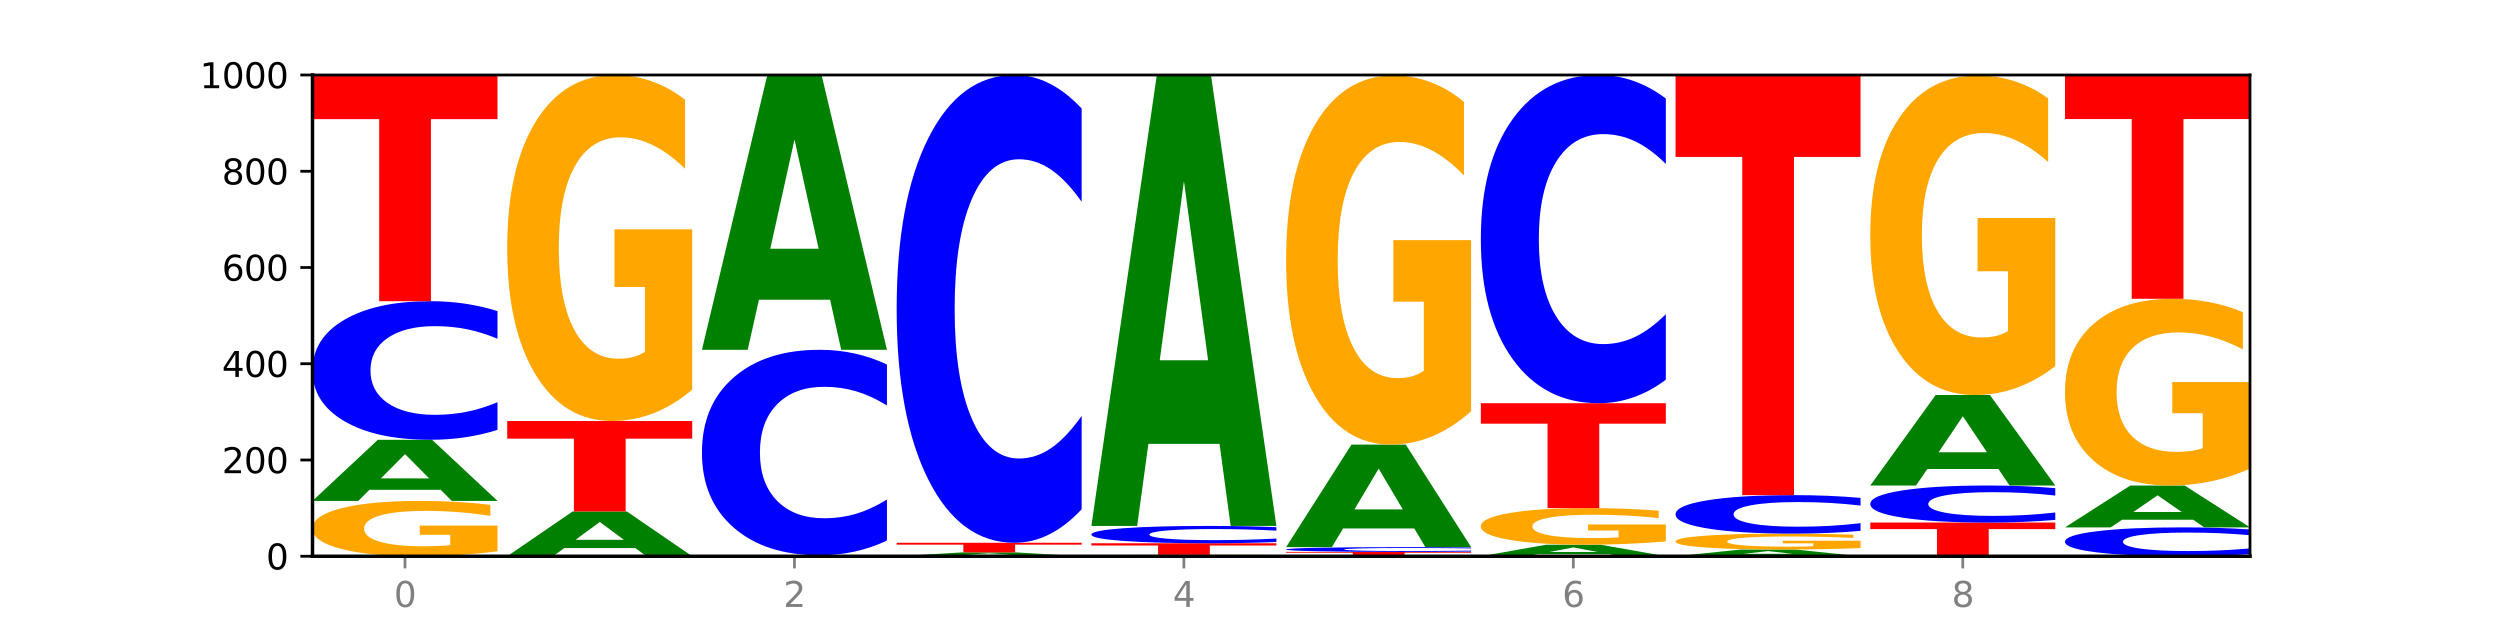 <?xml version="1.0" encoding="utf-8" standalone="no"?>
<!DOCTYPE svg PUBLIC "-//W3C//DTD SVG 1.1//EN"
  "http://www.w3.org/Graphics/SVG/1.1/DTD/svg11.dtd">
<svg xmlns:xlink="http://www.w3.org/1999/xlink" width="720pt" height="180pt" viewBox="0 0 720 180" xmlns="http://www.w3.org/2000/svg" version="1.1">
 <defs>
  <style type="text/css">*{stroke-linejoin: round; stroke-linecap: butt}</style>
 </defs>
 <g id="figure_1">
  <g id="patch_1">
   <path d="M 0 180 
L 720 180 
L 720 0 
L 0 0 
z
" style="fill: #ffffff"/>
  </g>
  <g id="axes_1">
   <g id="patch_2">
    <path d="M 90 160.2 
L 648 160.2 
L 648 21.6 
L 90 21.6 
z
" style="fill: #ffffff"/>
   </g>
   <g id="line2d_1">
    <path d="M 90 160.2 
L 648 160.2 
" clip-path="url(#p8cc5c492ea)" style="fill: none; stroke: #000000; stroke-width: 0.5; stroke-linecap: square"/>
   </g>
   <g id="patch_3">
    <path d="M 143.276 158.758 
Q 137.903 159.479 132.124 159.841 
Q 126.345 160.2 120.184 160.2 
Q 106.262 160.2 98.131 158.053 
Q 90 155.907 90 152.235 
Q 90 148.521 98.274 146.391 
Q 106.561 144.261 120.972 144.261 
Q 126.525 144.261 131.611 144.551 
Q 136.709 144.837 141.223 145.403 
L 141.223 148.581 
Q 136.566 147.853 131.957 147.494 
Q 127.348 147.132 122.716 147.132 
Q 114.143 147.132 109.498 148.456 
Q 104.853 149.776 104.853 152.235 
Q 104.853 154.672 109.331 156.002 
Q 113.808 157.329 122.047 157.329 
Q 124.292 157.329 126.214 157.253 
Q 128.136 157.174 129.665 157.01 
L 129.665 154.027 
L 120.889 154.027 
L 120.889 151.37 
L 143.276 151.37 
L 143.276 158.758 
z
" clip-path="url(#p8cc5c492ea)" style="fill: #ffa600"/>
   </g>
   <g id="patch_4">
    <path d="M 126.905 141.054 
L 106.415 141.054 
L 103.18 144.261 
L 90 144.261 
L 108.823 126.659 
L 124.454 126.659 
L 143.276 144.261 
L 130.107 144.261 
L 126.905 141.054 
z
M 109.683 137.787 
L 123.604 137.787 
L 116.655 130.786 
L 109.683 137.787 
z
" clip-path="url(#p8cc5c492ea)" style="fill: #008000"/>
   </g>
   <g id="patch_5">
    <path d="M 143.276 123.798 
Q 138.82 125.216 134.001 125.933 
Q 129.182 126.659 123.934 126.659 
Q 108.282 126.659 99.141 121.283 
Q 90 115.907 90 106.713 
Q 90 97.486 99.141 92.118 
Q 108.282 86.742 123.934 86.742 
Q 129.182 86.742 134.001 87.468 
Q 138.82 88.185 143.276 89.603 
L 143.276 97.56 
Q 138.78 95.68 134.417 94.806 
Q 130.055 93.932 125.236 93.932 
Q 116.591 93.932 111.638 97.338 
Q 106.698 100.735 106.698 106.713 
Q 106.698 112.666 111.638 116.071 
Q 116.591 119.469 125.236 119.469 
Q 130.055 119.469 134.417 118.595 
Q 138.78 117.712 143.276 115.832 
L 143.276 123.798 
z
" clip-path="url(#p8cc5c492ea)" style="fill: #0000ff"/>
   </g>
   <g id="patch_6">
    <path d="M 90 21.6 
L 143.276 21.6 
L 143.276 34.305 
L 124.109 34.305 
L 124.109 86.742 
L 109.204 86.742 
L 109.204 34.305 
L 90 34.305 
L 90 21.6 
z
" clip-path="url(#p8cc5c492ea)" style="fill: #ff0000"/>
   </g>
   <g id="patch_7">
    <path d="M 182.985 157.852 
L 162.496 157.852 
L 159.261 160.2 
L 146.08 160.2 
L 164.903 147.31 
L 180.534 147.31 
L 199.357 160.2 
L 186.187 160.2 
L 182.985 157.852 
z
M 165.764 155.46 
L 179.684 155.46 
L 172.735 150.332 
L 165.764 155.46 
z
" clip-path="url(#p8cc5c492ea)" style="fill: #008000"/>
   </g>
   <g id="patch_8">
    <path d="M 146.08 121.253 
L 199.357 121.253 
L 199.357 126.335 
L 180.19 126.335 
L 180.19 147.31 
L 165.285 147.31 
L 165.285 126.335 
L 146.08 126.335 
L 146.08 121.253 
z
" clip-path="url(#p8cc5c492ea)" style="fill: #ff0000"/>
   </g>
   <g id="patch_9">
    <path d="M 199.357 112.237 
Q 193.984 116.745 188.205 119.01 
Q 182.426 121.253 176.265 121.253 
Q 162.343 121.253 154.212 107.832 
Q 146.08 94.41 146.08 71.458 
Q 146.08 48.237 154.355 34.919 
Q 162.641 21.6 177.053 21.6 
Q 182.605 21.6 187.691 23.412 
Q 192.79 25.202 197.303 28.743 
L 197.303 48.608 
Q 192.646 44.059 188.038 41.815 
Q 183.429 39.55 178.796 39.55 
Q 170.223 39.55 165.578 47.826 
Q 160.934 56.08 160.934 71.458 
Q 160.934 86.691 165.411 95.007 
Q 169.889 103.303 178.127 103.303 
Q 180.372 103.303 182.294 102.83 
Q 184.217 102.336 185.745 101.306 
L 185.745 82.656 
L 176.969 82.656 
L 176.969 66.044 
L 199.357 66.044 
L 199.357 112.237 
z
" clip-path="url(#p8cc5c492ea)" style="fill: #ffa600"/>
   </g>
   <g id="patch_10">
    <path d="M 255.437 160.175 
Q 250.064 160.187 244.285 160.194 
Q 238.506 160.2 232.345 160.2 
Q 218.423 160.2 210.292 160.163 
Q 202.161 160.125 202.161 160.061 
Q 202.161 159.997 210.435 159.96 
Q 218.722 159.923 233.133 159.923 
Q 238.685 159.923 243.772 159.928 
Q 248.87 159.933 253.384 159.943 
L 253.384 159.998 
Q 248.727 159.985 244.118 159.979 
Q 239.509 159.973 234.876 159.973 
Q 226.304 159.973 221.659 159.996 
Q 217.014 160.019 217.014 160.061 
Q 217.014 160.104 221.492 160.127 
Q 225.969 160.15 234.208 160.15 
Q 236.453 160.15 238.375 160.149 
Q 240.297 160.147 241.826 160.145 
L 241.826 160.093 
L 233.05 160.093 
L 233.05 160.046 
L 255.437 160.046 
L 255.437 160.175 
z
" clip-path="url(#p8cc5c492ea)" style="fill: #ffa600"/>
   </g>
   <g id="patch_11">
    <path d="M 255.437 155.681 
Q 250.981 157.783 246.162 158.847 
Q 241.343 159.923 236.094 159.923 
Q 220.443 159.923 211.302 151.952 
Q 202.161 143.981 202.161 130.35 
Q 202.161 116.67 211.302 108.711 
Q 220.443 100.741 236.094 100.741 
Q 241.343 100.741 246.162 101.816 
Q 250.981 102.88 255.437 104.983 
L 255.437 116.78 
Q 250.94 113.993 246.578 112.697 
Q 242.215 111.401 237.397 111.401 
Q 228.752 111.401 223.799 116.45 
Q 218.859 121.487 218.859 130.35 
Q 218.859 139.177 223.799 144.226 
Q 228.752 149.262 237.397 149.262 
Q 242.215 149.262 246.578 147.967 
Q 250.94 146.658 255.437 143.871 
L 255.437 155.681 
z
" clip-path="url(#p8cc5c492ea)" style="fill: #0000ff"/>
   </g>
   <g id="patch_12">
    <path d="M 239.065 86.324 
L 218.576 86.324 
L 215.341 100.741 
L 202.161 100.741 
L 220.983 21.6 
L 236.615 21.6 
L 255.437 100.741 
L 242.268 100.741 
L 239.065 86.324 
z
M 221.844 71.635 
L 235.765 71.635 
L 228.815 40.155 
L 221.844 71.635 
z
" clip-path="url(#p8cc5c492ea)" style="fill: #008000"/>
   </g>
   <g id="patch_13">
    <path d="M 295.146 159.998 
L 274.657 159.998 
L 271.421 160.2 
L 258.241 160.2 
L 277.064 159.091 
L 292.695 159.091 
L 311.518 160.2 
L 298.348 160.2 
L 295.146 159.998 
z
M 277.924 159.792 
L 291.845 159.792 
L 284.896 159.351 
L 277.924 159.792 
z
" clip-path="url(#p8cc5c492ea)" style="fill: #008000"/>
   </g>
   <g id="patch_14">
    <path d="M 258.241 156.319 
L 311.518 156.319 
L 311.518 156.86 
L 292.35 156.86 
L 292.35 159.091 
L 277.445 159.091 
L 277.445 156.86 
L 258.241 156.86 
L 258.241 156.319 
z
" clip-path="url(#p8cc5c492ea)" style="fill: #ff0000"/>
   </g>
   <g id="patch_15">
    <path d="M 311.518 146.663 
Q 307.061 151.449 302.242 153.87 
Q 297.423 156.319 292.175 156.319 
Q 276.524 156.319 267.382 138.175 
Q 258.241 120.03 258.241 89.001 
Q 258.241 57.861 267.382 39.744 
Q 276.524 21.6 292.175 21.6 
Q 297.423 21.6 302.242 24.049 
Q 307.061 26.47 311.518 31.257 
L 311.518 58.111 
Q 307.021 51.766 302.658 48.817 
Q 298.296 45.867 293.477 45.867 
Q 284.832 45.867 279.879 57.36 
Q 274.94 68.825 274.94 89.001 
Q 274.94 109.094 279.879 120.587 
Q 284.832 132.052 293.477 132.052 
Q 298.296 132.052 302.658 129.103 
Q 307.021 126.125 311.518 119.78 
L 311.518 146.663 
z
" clip-path="url(#p8cc5c492ea)" style="fill: #0000ff"/>
   </g>
   <g id="patch_16">
    <path d="M 367.598 160.162 
Q 362.225 160.181 356.446 160.191 
Q 350.667 160.2 344.506 160.2 
Q 330.584 160.2 322.453 160.144 
Q 314.322 160.088 314.322 159.992 
Q 314.322 159.895 322.596 159.84 
Q 330.882 159.784 345.294 159.784 
Q 350.846 159.784 355.933 159.792 
Q 361.031 159.799 365.544 159.814 
L 365.544 159.897 
Q 360.888 159.878 356.279 159.869 
Q 351.67 159.859 347.037 159.859 
Q 338.464 159.859 333.82 159.894 
Q 329.175 159.928 329.175 159.992 
Q 329.175 160.056 333.653 160.09 
Q 338.13 160.125 346.369 160.125 
Q 348.613 160.125 350.536 160.123 
Q 352.458 160.121 353.986 160.117 
L 353.986 160.039 
L 345.21 160.039 
L 345.21 159.97 
L 367.598 159.97 
L 367.598 160.162 
z
" clip-path="url(#p8cc5c492ea)" style="fill: #ffa600"/>
   </g>
   <g id="patch_17">
    <path d="M 314.322 156.458 
L 367.598 156.458 
L 367.598 157.107 
L 348.431 157.107 
L 348.431 159.784 
L 333.526 159.784 
L 333.526 157.107 
L 314.322 157.107 
L 314.322 156.458 
z
" clip-path="url(#p8cc5c492ea)" style="fill: #ff0000"/>
   </g>
   <g id="patch_18">
    <path d="M 367.598 156.1 
Q 363.142 156.277 358.323 156.367 
Q 353.504 156.458 348.255 156.458 
Q 332.604 156.458 323.463 155.786 
Q 314.322 155.114 314.322 153.965 
Q 314.322 152.811 323.463 152.14 
Q 332.604 151.468 348.255 151.468 
Q 353.504 151.468 358.323 151.559 
Q 363.142 151.649 367.598 151.826 
L 367.598 152.82 
Q 363.101 152.585 358.739 152.476 
Q 354.376 152.367 349.557 152.367 
Q 340.913 152.367 335.96 152.793 
Q 331.02 153.217 331.02 153.965 
Q 331.02 154.709 335.96 155.134 
Q 340.913 155.559 349.557 155.559 
Q 354.376 155.559 358.739 155.45 
Q 363.101 155.339 367.598 155.104 
L 367.598 156.1 
z
" clip-path="url(#p8cc5c492ea)" style="fill: #0000ff"/>
   </g>
   <g id="patch_19">
    <path d="M 351.226 127.836 
L 330.737 127.836 
L 327.502 151.468 
L 314.322 151.468 
L 333.144 21.739 
L 348.775 21.739 
L 367.598 151.468 
L 354.429 151.468 
L 351.226 127.836 
z
M 334.005 103.758 
L 347.926 103.758 
L 340.976 52.155 
L 334.005 103.758 
z
" clip-path="url(#p8cc5c492ea)" style="fill: #008000"/>
   </g>
   <g id="patch_20">
    <path d="M 370.402 158.953 
L 423.678 158.953 
L 423.678 159.196 
L 404.511 159.196 
L 404.511 160.2 
L 389.606 160.2 
L 389.606 159.196 
L 370.402 159.196 
L 370.402 158.953 
z
" clip-path="url(#p8cc5c492ea)" style="fill: #ff0000"/>
   </g>
   <g id="patch_21">
    <path d="M 423.678 158.853 
Q 419.222 158.902 414.403 158.927 
Q 409.584 158.953 404.336 158.953 
Q 388.684 158.953 379.543 158.766 
Q 370.402 158.579 370.402 158.26 
Q 370.402 157.94 379.543 157.753 
Q 388.684 157.567 404.336 157.567 
Q 409.584 157.567 414.403 157.592 
Q 419.222 157.617 423.678 157.666 
L 423.678 157.942 
Q 419.182 157.877 414.819 157.847 
Q 410.457 157.816 405.638 157.816 
Q 396.993 157.816 392.04 157.935 
Q 387.1 158.052 387.1 158.26 
Q 387.1 158.467 392.04 158.585 
Q 396.993 158.703 405.638 158.703 
Q 410.457 158.703 414.819 158.673 
Q 419.182 158.642 423.678 158.577 
L 423.678 158.853 
z
" clip-path="url(#p8cc5c492ea)" style="fill: #0000ff"/>
   </g>
   <g id="patch_22">
    <path d="M 407.307 152.189 
L 386.817 152.189 
L 383.582 157.567 
L 370.402 157.567 
L 389.225 128.045 
L 404.856 128.045 
L 423.678 157.567 
L 410.509 157.567 
L 407.307 152.189 
z
M 390.085 146.709 
L 404.006 146.709 
L 397.057 134.967 
L 390.085 146.709 
z
" clip-path="url(#p8cc5c492ea)" style="fill: #008000"/>
   </g>
   <g id="patch_23">
    <path d="M 423.678 118.427 
Q 418.305 123.236 412.526 125.651 
Q 406.747 128.045 400.586 128.045 
Q 386.664 128.045 378.533 113.727 
Q 370.402 99.41 370.402 74.925 
Q 370.402 50.154 378.676 35.946 
Q 386.963 21.739 401.374 21.739 
Q 406.927 21.739 412.013 23.671 
Q 417.111 25.582 421.625 29.359 
L 421.625 50.55 
Q 416.968 45.696 412.359 43.303 
Q 407.75 40.887 403.118 40.887 
Q 394.545 40.887 389.9 49.715 
Q 385.255 58.521 385.255 74.925 
Q 385.255 91.175 389.733 100.046 
Q 394.21 108.896 402.449 108.896 
Q 404.694 108.896 406.616 108.391 
Q 408.538 107.864 410.067 106.766 
L 410.067 86.871 
L 401.291 86.871 
L 401.291 69.149 
L 423.678 69.149 
L 423.678 118.427 
z
" clip-path="url(#p8cc5c492ea)" style="fill: #ffa600"/>
   </g>
   <g id="patch_24">
    <path d="M 463.387 159.594 
L 442.898 159.594 
L 439.663 160.2 
L 426.482 160.2 
L 445.305 156.874 
L 460.936 156.874 
L 479.759 160.2 
L 466.589 160.2 
L 463.387 159.594 
z
M 446.166 158.977 
L 460.087 158.977 
L 453.137 157.654 
L 446.166 158.977 
z
" clip-path="url(#p8cc5c492ea)" style="fill: #008000"/>
   </g>
   <g id="patch_25">
    <path d="M 479.759 155.921 
Q 474.386 156.397 468.607 156.636 
Q 462.828 156.874 456.667 156.874 
Q 442.745 156.874 434.614 155.455 
Q 426.482 154.036 426.482 151.61 
Q 426.482 149.156 434.757 147.748 
Q 443.043 146.34 457.455 146.34 
Q 463.007 146.34 468.093 146.531 
Q 473.192 146.721 477.705 147.095 
L 477.705 149.195 
Q 473.049 148.714 468.44 148.477 
Q 463.831 148.237 459.198 148.237 
Q 450.625 148.237 445.98 149.112 
Q 441.336 149.985 441.336 151.61 
Q 441.336 153.22 445.813 154.099 
Q 450.291 154.976 458.529 154.976 
Q 460.774 154.976 462.697 154.926 
Q 464.619 154.874 466.147 154.765 
L 466.147 152.794 
L 457.371 152.794 
L 457.371 151.038 
L 479.759 151.038 
L 479.759 155.921 
z
" clip-path="url(#p8cc5c492ea)" style="fill: #ffa600"/>
   </g>
   <g id="patch_26">
    <path d="M 426.482 116.125 
L 479.759 116.125 
L 479.759 122.018 
L 460.592 122.018 
L 460.592 146.34 
L 445.687 146.34 
L 445.687 122.018 
L 426.482 122.018 
L 426.482 116.125 
z
" clip-path="url(#p8cc5c492ea)" style="fill: #ff0000"/>
   </g>
   <g id="patch_27">
    <path d="M 479.759 109.35 
Q 475.302 112.708 470.483 114.407 
Q 465.665 116.125 460.416 116.125 
Q 444.765 116.125 435.624 103.394 
Q 426.482 90.663 426.482 68.892 
Q 426.482 47.042 435.624 34.331 
Q 444.765 21.6 460.416 21.6 
Q 465.665 21.6 470.483 23.318 
Q 475.302 25.017 479.759 28.376 
L 479.759 47.218 
Q 475.262 42.766 470.9 40.696 
Q 466.537 38.627 461.718 38.627 
Q 453.074 38.627 448.12 46.691 
Q 443.181 54.736 443.181 68.892 
Q 443.181 82.99 448.12 91.054 
Q 453.074 99.099 461.718 99.099 
Q 466.537 99.099 470.9 97.029 
Q 475.262 94.94 479.759 90.488 
L 479.759 109.35 
z
" clip-path="url(#p8cc5c492ea)" style="fill: #0000ff"/>
   </g>
   <g id="patch_28">
    <path d="M 519.467 159.847 
L 498.978 159.847 
L 495.743 160.2 
L 482.563 160.2 
L 501.385 158.26 
L 517.017 158.26 
L 535.839 160.2 
L 522.67 160.2 
L 519.467 159.847 
z
M 502.246 159.486 
L 516.167 159.486 
L 509.217 158.715 
L 502.246 159.486 
z
" clip-path="url(#p8cc5c492ea)" style="fill: #008000"/>
   </g>
   <g id="patch_29">
    <path d="M 535.839 157.846 
Q 530.466 158.053 524.687 158.157 
Q 518.908 158.26 512.747 158.26 
Q 498.825 158.26 490.694 157.644 
Q 482.563 157.028 482.563 155.974 
Q 482.563 154.908 490.837 154.297 
Q 499.124 153.686 513.535 153.686 
Q 519.087 153.686 524.174 153.769 
Q 529.272 153.851 533.786 154.014 
L 533.786 154.925 
Q 529.129 154.717 524.52 154.614 
Q 519.911 154.51 515.278 154.51 
Q 506.706 154.51 502.061 154.889 
Q 497.416 155.268 497.416 155.974 
Q 497.416 156.673 501.894 157.055 
Q 506.371 157.436 514.61 157.436 
Q 516.855 157.436 518.777 157.414 
Q 520.699 157.391 522.228 157.344 
L 522.228 156.488 
L 513.452 156.488 
L 513.452 155.726 
L 535.839 155.726 
L 535.839 157.846 
z
" clip-path="url(#p8cc5c492ea)" style="fill: #ffa600"/>
   </g>
   <g id="patch_30">
    <path d="M 535.839 152.891 
Q 531.383 153.285 526.564 153.484 
Q 521.745 153.686 516.496 153.686 
Q 500.845 153.686 491.704 152.192 
Q 482.563 150.699 482.563 148.145 
Q 482.563 145.582 491.704 144.091 
Q 500.845 142.598 516.496 142.598 
Q 521.745 142.598 526.564 142.799 
Q 531.383 142.999 535.839 143.393 
L 535.839 145.603 
Q 531.342 145.081 526.98 144.838 
Q 522.617 144.595 517.799 144.595 
Q 509.154 144.595 504.201 145.541 
Q 499.261 146.485 499.261 148.145 
Q 499.261 149.799 504.201 150.745 
Q 509.154 151.689 517.799 151.689 
Q 522.617 151.689 526.98 151.446 
Q 531.342 151.201 535.839 150.678 
L 535.839 152.891 
z
" clip-path="url(#p8cc5c492ea)" style="fill: #0000ff"/>
   </g>
   <g id="patch_31">
    <path d="M 482.563 21.6 
L 535.839 21.6 
L 535.839 45.198 
L 516.672 45.198 
L 516.672 142.598 
L 501.767 142.598 
L 501.767 45.198 
L 482.563 45.198 
L 482.563 21.6 
z
" clip-path="url(#p8cc5c492ea)" style="fill: #ff0000"/>
   </g>
   <g id="patch_32">
    <path d="M 538.643 150.498 
L 591.92 150.498 
L 591.92 152.39 
L 572.752 152.39 
L 572.752 160.2 
L 557.847 160.2 
L 557.847 152.39 
L 538.643 152.39 
L 538.643 150.498 
z
" clip-path="url(#p8cc5c492ea)" style="fill: #ff0000"/>
   </g>
   <g id="patch_33">
    <path d="M 591.92 149.733 
Q 587.463 150.112 582.644 150.304 
Q 577.825 150.498 572.577 150.498 
Q 556.926 150.498 547.784 149.061 
Q 538.643 147.623 538.643 145.165 
Q 538.643 142.698 547.784 141.263 
Q 556.926 139.826 572.577 139.826 
Q 577.825 139.826 582.644 140.02 
Q 587.463 140.212 591.92 140.591 
L 591.92 142.718 
Q 587.423 142.216 583.06 141.982 
Q 578.698 141.748 573.879 141.748 
Q 565.234 141.748 560.281 142.659 
Q 555.342 143.567 555.342 145.165 
Q 555.342 146.757 560.281 147.667 
Q 565.234 148.576 573.879 148.576 
Q 578.698 148.576 583.06 148.342 
Q 587.423 148.106 591.92 147.603 
L 591.92 149.733 
z
" clip-path="url(#p8cc5c492ea)" style="fill: #0000ff"/>
   </g>
   <g id="patch_34">
    <path d="M 575.548 135.079 
L 555.059 135.079 
L 551.823 139.826 
L 538.643 139.826 
L 557.466 113.769 
L 573.097 113.769 
L 591.92 139.826 
L 578.75 139.826 
L 575.548 135.079 
z
M 558.326 130.243 
L 572.247 130.243 
L 565.298 119.878 
L 558.326 130.243 
z
" clip-path="url(#p8cc5c492ea)" style="fill: #008000"/>
   </g>
   <g id="patch_35">
    <path d="M 591.92 105.442 
Q 586.547 109.606 580.768 111.697 
Q 574.989 113.769 568.828 113.769 
Q 554.906 113.769 546.774 101.374 
Q 538.643 88.979 538.643 67.782 
Q 538.643 46.338 546.918 34.038 
Q 555.204 21.739 569.616 21.739 
Q 575.168 21.739 580.254 23.412 
Q 585.353 25.065 589.866 28.335 
L 589.866 46.681 
Q 585.209 42.479 580.6 40.407 
Q 575.992 38.316 571.359 38.316 
Q 562.786 38.316 558.141 45.958 
Q 553.497 53.581 553.497 67.782 
Q 553.497 81.85 557.974 89.53 
Q 562.452 97.192 570.69 97.192 
Q 572.935 97.192 574.857 96.754 
Q 576.78 96.298 578.308 95.348 
L 578.308 78.124 
L 569.532 78.124 
L 569.532 62.783 
L 591.92 62.783 
L 591.92 105.442 
z
" clip-path="url(#p8cc5c492ea)" style="fill: #ffa600"/>
   </g>
   <g id="patch_36">
    <path d="M 648 159.604 
Q 643.544 159.899 638.725 160.049 
Q 633.906 160.2 628.657 160.2 
Q 613.006 160.2 603.865 159.08 
Q 594.724 157.96 594.724 156.045 
Q 594.724 154.122 603.865 153.004 
Q 613.006 151.884 628.657 151.884 
Q 633.906 151.884 638.725 152.035 
Q 643.544 152.185 648 152.48 
L 648 154.138 
Q 643.503 153.746 639.141 153.564 
Q 634.778 153.382 629.959 153.382 
Q 621.315 153.382 616.362 154.091 
Q 611.422 154.799 611.422 156.045 
Q 611.422 157.285 616.362 157.994 
Q 621.315 158.702 629.959 158.702 
Q 634.778 158.702 639.141 158.52 
Q 643.503 158.336 648 157.944 
L 648 159.604 
z
" clip-path="url(#p8cc5c492ea)" style="fill: #0000ff"/>
   </g>
   <g id="patch_37">
    <path d="M 631.628 149.687 
L 611.139 149.687 
L 607.904 151.884 
L 594.724 151.884 
L 613.546 139.826 
L 629.177 139.826 
L 648 151.884 
L 634.831 151.884 
L 631.628 149.687 
z
M 614.407 147.449 
L 628.328 147.449 
L 621.378 142.653 
L 614.407 147.449 
z
" clip-path="url(#p8cc5c492ea)" style="fill: #008000"/>
   </g>
   <g id="patch_38">
    <path d="M 648 134.96 
Q 642.627 137.393 636.848 138.615 
Q 631.069 139.826 624.908 139.826 
Q 610.986 139.826 602.855 132.583 
Q 594.724 125.34 594.724 112.954 
Q 594.724 100.424 602.998 93.236 
Q 611.284 86.049 625.696 86.049 
Q 631.248 86.049 636.335 87.027 
Q 641.433 87.993 645.946 89.904 
L 645.946 100.624 
Q 641.29 98.168 636.681 96.958 
Q 632.072 95.736 627.439 95.736 
Q 618.866 95.736 614.222 100.201 
Q 609.577 104.656 609.577 112.954 
Q 609.577 121.174 614.055 125.662 
Q 618.532 130.139 626.771 130.139 
Q 629.015 130.139 630.938 129.884 
Q 632.86 129.617 634.388 129.062 
L 634.388 118.997 
L 625.612 118.997 
L 625.612 110.032 
L 648 110.032 
L 648 134.96 
z
" clip-path="url(#p8cc5c492ea)" style="fill: #ffa600"/>
   </g>
   <g id="patch_39">
    <path d="M 594.724 21.739 
L 648 21.739 
L 648 34.281 
L 628.833 34.281 
L 628.833 86.049 
L 613.928 86.049 
L 613.928 34.281 
L 594.724 34.281 
L 594.724 21.739 
z
" clip-path="url(#p8cc5c492ea)" style="fill: #ff0000"/>
   </g>
   <g id="matplotlib.axis_1">
    <g id="xtick_1">
     <g id="line2d_2">
      <defs>
       <path id="m43207d32c2" d="M 0 0 
L 0 3.5 
" style="stroke: #808080; stroke-width: 0.8"/>
      </defs>
      <g>
       <use xlink:href="#m43207d32c2" x="116.638" y="160.2" style="fill: #808080; stroke: #808080; stroke-width: 0.8"/>
      </g>
     </g>
     <g id="text_1">
      <!-- 0 -->
      <g style="fill: #808080" transform="translate(113.457 174.798) scale(0.1 -0.1)">
       <defs>
        <path id="DejaVuSans-30" d="M 2034 4250 
Q 1547 4250 1301 3770 
Q 1056 3291 1056 2328 
Q 1056 1369 1301 889 
Q 1547 409 2034 409 
Q 2525 409 2770 889 
Q 3016 1369 3016 2328 
Q 3016 3291 2770 3770 
Q 2525 4250 2034 4250 
z
M 2034 4750 
Q 2819 4750 3233 4129 
Q 3647 3509 3647 2328 
Q 3647 1150 3233 529 
Q 2819 -91 2034 -91 
Q 1250 -91 836 529 
Q 422 1150 422 2328 
Q 422 3509 836 4129 
Q 1250 4750 2034 4750 
z
" transform="scale(0.016)"/>
       </defs>
       <use xlink:href="#DejaVuSans-30"/>
      </g>
     </g>
    </g>
    <g id="xtick_2">
     <g id="line2d_3">
      <g>
       <use xlink:href="#m43207d32c2" x="228.799" y="160.2" style="fill: #808080; stroke: #808080; stroke-width: 0.8"/>
      </g>
     </g>
     <g id="text_2">
      <!-- 2 -->
      <g style="fill: #808080" transform="translate(225.618 174.798) scale(0.1 -0.1)">
       <defs>
        <path id="DejaVuSans-32" d="M 1228 531 
L 3431 531 
L 3431 0 
L 469 0 
L 469 531 
Q 828 903 1448 1529 
Q 2069 2156 2228 2338 
Q 2531 2678 2651 2914 
Q 2772 3150 2772 3378 
Q 2772 3750 2511 3984 
Q 2250 4219 1831 4219 
Q 1534 4219 1204 4116 
Q 875 4013 500 3803 
L 500 4441 
Q 881 4594 1212 4672 
Q 1544 4750 1819 4750 
Q 2544 4750 2975 4387 
Q 3406 4025 3406 3419 
Q 3406 3131 3298 2873 
Q 3191 2616 2906 2266 
Q 2828 2175 2409 1742 
Q 1991 1309 1228 531 
z
" transform="scale(0.016)"/>
       </defs>
       <use xlink:href="#DejaVuSans-32"/>
      </g>
     </g>
    </g>
    <g id="xtick_3">
     <g id="line2d_4">
      <g>
       <use xlink:href="#m43207d32c2" x="340.96" y="160.2" style="fill: #808080; stroke: #808080; stroke-width: 0.8"/>
      </g>
     </g>
     <g id="text_3">
      <!-- 4 -->
      <g style="fill: #808080" transform="translate(337.779 174.798) scale(0.1 -0.1)">
       <defs>
        <path id="DejaVuSans-34" d="M 2419 4116 
L 825 1625 
L 2419 1625 
L 2419 4116 
z
M 2253 4666 
L 3047 4666 
L 3047 1625 
L 3713 1625 
L 3713 1100 
L 3047 1100 
L 3047 0 
L 2419 0 
L 2419 1100 
L 313 1100 
L 313 1709 
L 2253 4666 
z
" transform="scale(0.016)"/>
       </defs>
       <use xlink:href="#DejaVuSans-34"/>
      </g>
     </g>
    </g>
    <g id="xtick_4">
     <g id="line2d_5">
      <g>
       <use xlink:href="#m43207d32c2" x="453.121" y="160.2" style="fill: #808080; stroke: #808080; stroke-width: 0.8"/>
      </g>
     </g>
     <g id="text_4">
      <!-- 6 -->
      <g style="fill: #808080" transform="translate(449.939 174.798) scale(0.1 -0.1)">
       <defs>
        <path id="DejaVuSans-36" d="M 2113 2584 
Q 1688 2584 1439 2293 
Q 1191 2003 1191 1497 
Q 1191 994 1439 701 
Q 1688 409 2113 409 
Q 2538 409 2786 701 
Q 3034 994 3034 1497 
Q 3034 2003 2786 2293 
Q 2538 2584 2113 2584 
z
M 3366 4563 
L 3366 3988 
Q 3128 4100 2886 4159 
Q 2644 4219 2406 4219 
Q 1781 4219 1451 3797 
Q 1122 3375 1075 2522 
Q 1259 2794 1537 2939 
Q 1816 3084 2150 3084 
Q 2853 3084 3261 2657 
Q 3669 2231 3669 1497 
Q 3669 778 3244 343 
Q 2819 -91 2113 -91 
Q 1303 -91 875 529 
Q 447 1150 447 2328 
Q 447 3434 972 4092 
Q 1497 4750 2381 4750 
Q 2619 4750 2861 4703 
Q 3103 4656 3366 4563 
z
" transform="scale(0.016)"/>
       </defs>
       <use xlink:href="#DejaVuSans-36"/>
      </g>
     </g>
    </g>
    <g id="xtick_5">
     <g id="line2d_6">
      <g>
       <use xlink:href="#m43207d32c2" x="565.281" y="160.2" style="fill: #808080; stroke: #808080; stroke-width: 0.8"/>
      </g>
     </g>
     <g id="text_5">
      <!-- 8 -->
      <g style="fill: #808080" transform="translate(562.1 174.798) scale(0.1 -0.1)">
       <defs>
        <path id="DejaVuSans-38" d="M 2034 2216 
Q 1584 2216 1326 1975 
Q 1069 1734 1069 1313 
Q 1069 891 1326 650 
Q 1584 409 2034 409 
Q 2484 409 2743 651 
Q 3003 894 3003 1313 
Q 3003 1734 2745 1975 
Q 2488 2216 2034 2216 
z
M 1403 2484 
Q 997 2584 770 2862 
Q 544 3141 544 3541 
Q 544 4100 942 4425 
Q 1341 4750 2034 4750 
Q 2731 4750 3128 4425 
Q 3525 4100 3525 3541 
Q 3525 3141 3298 2862 
Q 3072 2584 2669 2484 
Q 3125 2378 3379 2068 
Q 3634 1759 3634 1313 
Q 3634 634 3220 271 
Q 2806 -91 2034 -91 
Q 1263 -91 848 271 
Q 434 634 434 1313 
Q 434 1759 690 2068 
Q 947 2378 1403 2484 
z
M 1172 3481 
Q 1172 3119 1398 2916 
Q 1625 2713 2034 2713 
Q 2441 2713 2670 2916 
Q 2900 3119 2900 3481 
Q 2900 3844 2670 4047 
Q 2441 4250 2034 4250 
Q 1625 4250 1398 4047 
Q 1172 3844 1172 3481 
z
" transform="scale(0.016)"/>
       </defs>
       <use xlink:href="#DejaVuSans-38"/>
      </g>
     </g>
    </g>
   </g>
   <g id="matplotlib.axis_2">
    <g id="ytick_1">
     <g id="line2d_7">
      <defs>
       <path id="m2294dcc159" d="M 0 0 
L -3.5 0 
" style="stroke: #000000; stroke-width: 0.8"/>
      </defs>
      <g>
       <use xlink:href="#m2294dcc159" x="90" y="160.2" style="stroke: #000000; stroke-width: 0.8"/>
      </g>
     </g>
     <g id="text_6">
      <!-- 0 -->
      <g transform="translate(76.638 163.999) scale(0.1 -0.1)">
       <use xlink:href="#DejaVuSans-30"/>
      </g>
     </g>
    </g>
    <g id="ytick_2">
     <g id="line2d_8">
      <g>
       <use xlink:href="#m2294dcc159" x="90" y="132.48" style="stroke: #000000; stroke-width: 0.8"/>
      </g>
     </g>
     <g id="text_7">
      <!-- 200 -->
      <g transform="translate(63.913 136.279) scale(0.1 -0.1)">
       <use xlink:href="#DejaVuSans-32"/>
       <use xlink:href="#DejaVuSans-30" x="63.623"/>
       <use xlink:href="#DejaVuSans-30" x="127.246"/>
      </g>
     </g>
    </g>
    <g id="ytick_3">
     <g id="line2d_9">
      <g>
       <use xlink:href="#m2294dcc159" x="90" y="104.76" style="stroke: #000000; stroke-width: 0.8"/>
      </g>
     </g>
     <g id="text_8">
      <!-- 400 -->
      <g transform="translate(63.913 108.559) scale(0.1 -0.1)">
       <use xlink:href="#DejaVuSans-34"/>
       <use xlink:href="#DejaVuSans-30" x="63.623"/>
       <use xlink:href="#DejaVuSans-30" x="127.246"/>
      </g>
     </g>
    </g>
    <g id="ytick_4">
     <g id="line2d_10">
      <g>
       <use xlink:href="#m2294dcc159" x="90" y="77.04" style="stroke: #000000; stroke-width: 0.8"/>
      </g>
     </g>
     <g id="text_9">
      <!-- 600 -->
      <g transform="translate(63.913 80.839) scale(0.1 -0.1)">
       <use xlink:href="#DejaVuSans-36"/>
       <use xlink:href="#DejaVuSans-30" x="63.623"/>
       <use xlink:href="#DejaVuSans-30" x="127.246"/>
      </g>
     </g>
    </g>
    <g id="ytick_5">
     <g id="line2d_11">
      <g>
       <use xlink:href="#m2294dcc159" x="90" y="49.32" style="stroke: #000000; stroke-width: 0.8"/>
      </g>
     </g>
     <g id="text_10">
      <!-- 800 -->
      <g transform="translate(63.913 53.119) scale(0.1 -0.1)">
       <use xlink:href="#DejaVuSans-38"/>
       <use xlink:href="#DejaVuSans-30" x="63.623"/>
       <use xlink:href="#DejaVuSans-30" x="127.246"/>
      </g>
     </g>
    </g>
    <g id="ytick_6">
     <g id="line2d_12">
      <g>
       <use xlink:href="#m2294dcc159" x="90" y="21.6" style="stroke: #000000; stroke-width: 0.8"/>
      </g>
     </g>
     <g id="text_11">
      <!-- 1000 -->
      <g transform="translate(57.55 25.399) scale(0.1 -0.1)">
       <defs>
        <path id="DejaVuSans-31" d="M 794 531 
L 1825 531 
L 1825 4091 
L 703 3866 
L 703 4441 
L 1819 4666 
L 2450 4666 
L 2450 531 
L 3481 531 
L 3481 0 
L 794 0 
L 794 531 
z
" transform="scale(0.016)"/>
       </defs>
       <use xlink:href="#DejaVuSans-31"/>
       <use xlink:href="#DejaVuSans-30" x="63.623"/>
       <use xlink:href="#DejaVuSans-30" x="127.246"/>
       <use xlink:href="#DejaVuSans-30" x="190.869"/>
      </g>
     </g>
    </g>
   </g>
   <g id="patch_40">
    <path d="M 90 160.2 
L 90 21.6 
" style="fill: none; stroke: #000000; stroke-linejoin: miter; stroke-linecap: square"/>
   </g>
   <g id="patch_41">
    <path d="M 648 160.2 
L 648 21.6 
" style="fill: none; stroke: #000000; stroke-width: 0.8; stroke-linejoin: miter; stroke-linecap: square"/>
   </g>
   <g id="patch_42">
    <path d="M 90 160.2 
L 648 160.2 
" style="fill: none; stroke: #000000; stroke-linejoin: miter; stroke-linecap: square"/>
   </g>
   <g id="patch_43">
    <path d="M 90 21.6 
L 648 21.6 
" style="fill: none; stroke: #000000; stroke-width: 0.8; stroke-linejoin: miter; stroke-linecap: square"/>
   </g>
  </g>
 </g>
 <defs>
  <clipPath id="p8cc5c492ea">
   <rect x="90" y="21.6" width="558" height="138.6"/>
  </clipPath>
 </defs>
</svg>
